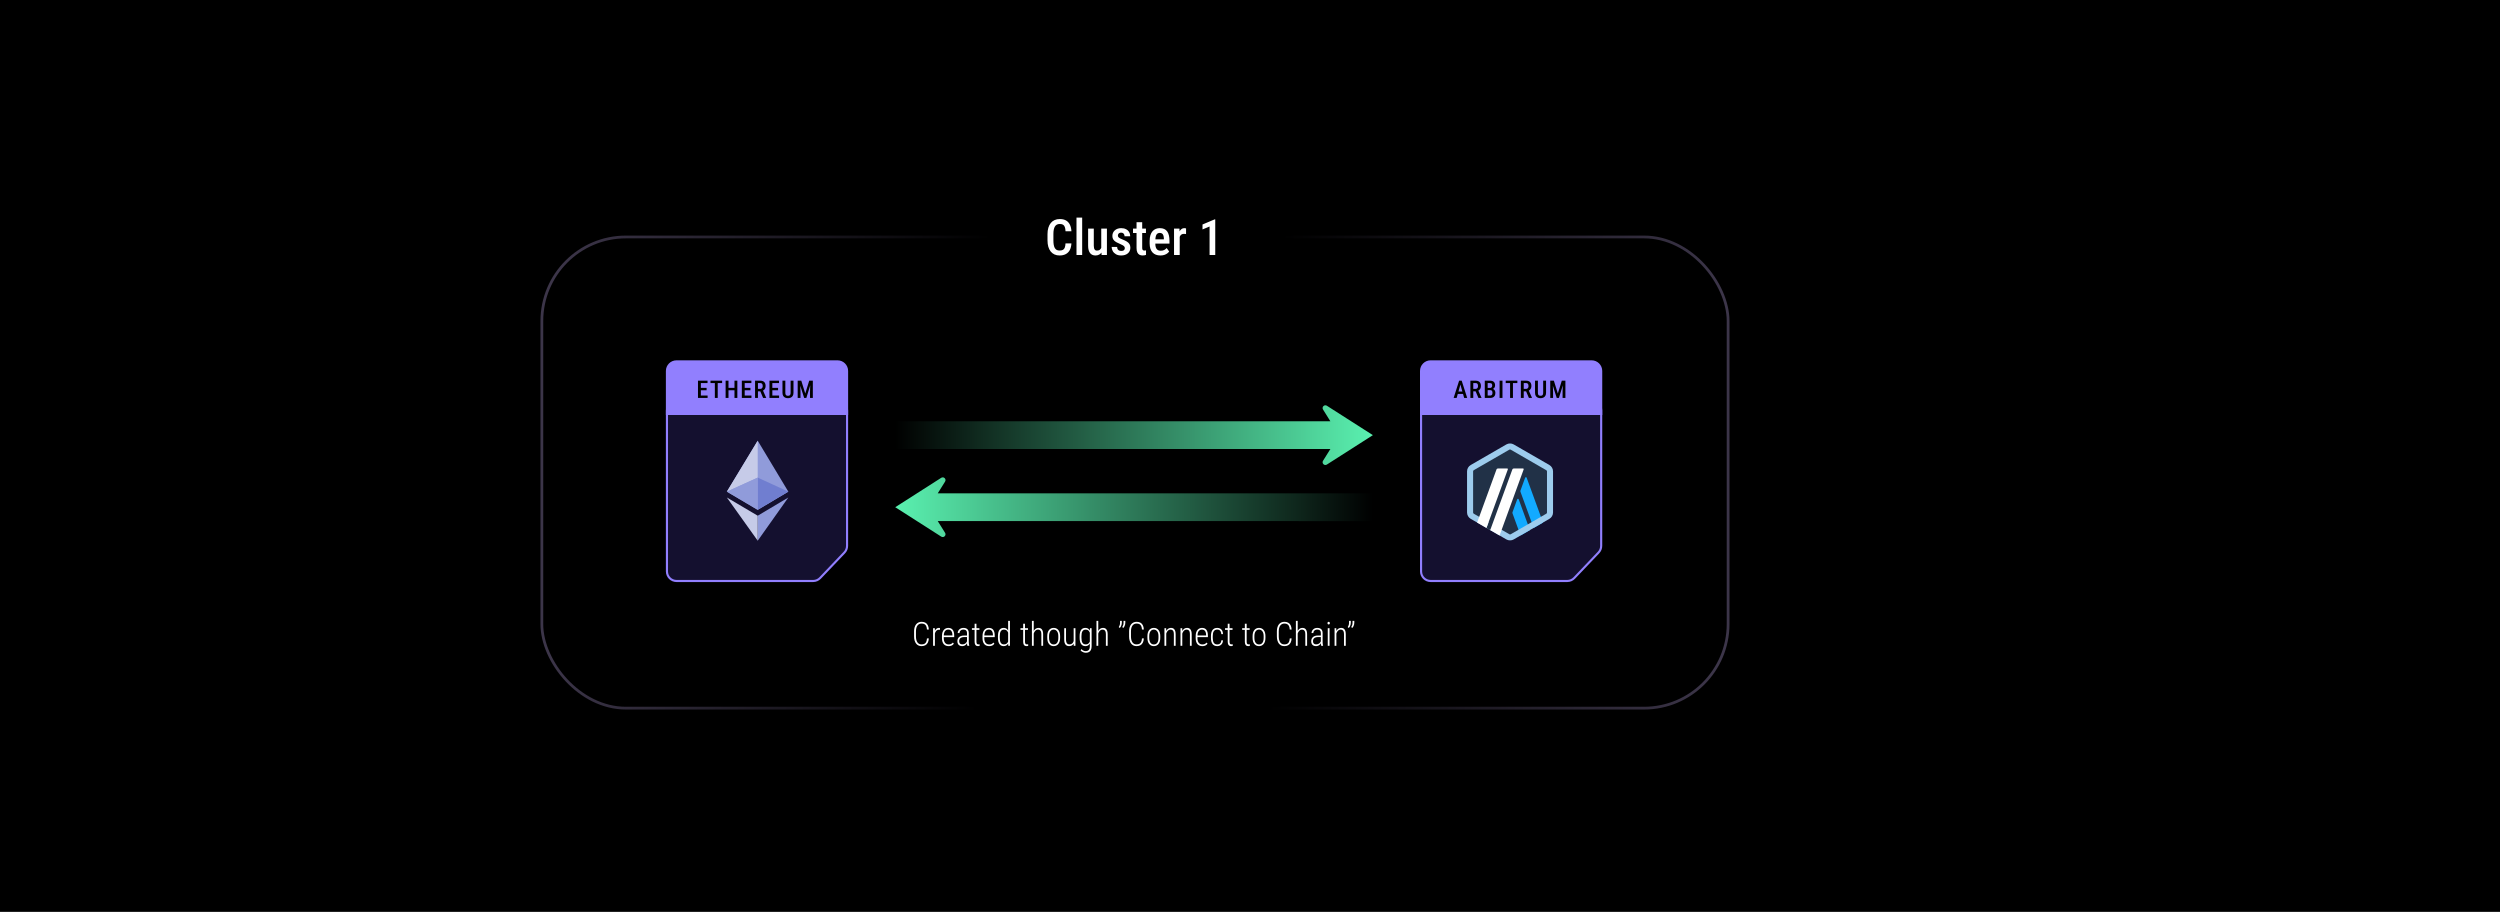 <svg width="902" height="329" viewBox="0 0 902 329" fill="none" xmlns="http://www.w3.org/2000/svg">
<rect width="902" height="329" fill="black"/>
<rect x="195.5" y="85.5" width="428" height="170" rx="30.331" stroke="url(#paint0_linear_8380_6026)"/>
<path d="M384.436 87.825H386.562C386.521 88.751 386.334 89.539 386 90.189C385.666 90.834 385.186 91.326 384.559 91.666C383.938 92.006 383.179 92.176 382.282 92.176C381.603 92.176 380.993 92.053 380.454 91.807C379.921 91.561 379.467 91.206 379.092 90.743C378.717 90.274 378.43 89.703 378.23 89.029C378.037 88.356 377.94 87.591 377.94 86.735V84.468C377.94 83.612 378.04 82.848 378.239 82.174C378.444 81.5 378.737 80.929 379.118 80.46C379.499 79.991 379.962 79.637 380.507 79.397C381.058 79.15 381.679 79.027 382.37 79.027C383.255 79.027 383.999 79.197 384.603 79.537C385.206 79.877 385.672 80.375 386 81.031C386.328 81.688 386.519 82.487 386.571 83.431H384.444C384.415 82.792 384.327 82.282 384.181 81.901C384.04 81.515 383.823 81.236 383.53 81.066C383.243 80.897 382.856 80.811 382.37 80.811C381.966 80.811 381.617 80.888 381.324 81.04C381.037 81.192 380.8 81.421 380.612 81.726C380.431 82.024 380.293 82.402 380.199 82.859C380.111 83.311 380.067 83.841 380.067 84.45V86.735C380.067 87.321 380.105 87.84 380.182 88.291C380.258 88.742 380.381 89.126 380.551 89.442C380.721 89.753 380.946 89.99 381.228 90.154C381.509 90.312 381.86 90.392 382.282 90.392C382.786 90.392 383.188 90.312 383.486 90.154C383.791 89.996 384.017 89.73 384.163 89.355C384.31 88.98 384.4 88.47 384.436 87.825ZM390.447 78.5V92H388.399V78.5H390.447ZM397.329 89.759V82.49H399.377V92H397.452L397.329 89.759ZM397.619 87.772L398.27 87.755C398.27 88.394 398.211 88.982 398.094 89.522C397.977 90.061 397.795 90.529 397.549 90.928C397.309 91.32 396.995 91.628 396.608 91.851C396.228 92.067 395.768 92.176 395.229 92.176C394.842 92.176 394.487 92.108 394.165 91.974C393.843 91.839 393.564 91.631 393.33 91.35C393.096 91.068 392.914 90.702 392.785 90.251C392.656 89.8 392.592 89.261 392.592 88.634V82.49H394.64V88.651C394.64 88.991 394.669 89.275 394.728 89.504C394.786 89.727 394.868 89.908 394.974 90.049C395.079 90.184 395.196 90.28 395.325 90.339C395.46 90.392 395.604 90.418 395.756 90.418C396.219 90.418 396.585 90.304 396.854 90.075C397.13 89.841 397.326 89.524 397.443 89.126C397.561 88.728 397.619 88.276 397.619 87.772ZM405.828 89.495C405.828 89.296 405.77 89.12 405.652 88.968C405.541 88.81 405.359 88.654 405.107 88.502C404.855 88.35 404.519 88.186 404.097 88.01C403.657 87.828 403.268 87.647 402.928 87.465C402.588 87.283 402.301 87.084 402.066 86.867C401.832 86.644 401.653 86.39 401.53 86.103C401.407 85.815 401.346 85.481 401.346 85.101C401.346 84.708 401.419 84.345 401.565 84.011C401.712 83.677 401.923 83.384 402.198 83.132C402.474 82.874 402.805 82.675 403.191 82.534C403.578 82.388 404.015 82.314 404.501 82.314C405.187 82.314 405.772 82.44 406.259 82.692C406.751 82.939 407.126 83.284 407.384 83.73C407.647 84.169 407.779 84.676 407.779 85.25H405.731C405.731 85.01 405.688 84.793 405.6 84.6C405.512 84.4 405.377 84.242 405.195 84.125C405.014 84.002 404.782 83.94 404.501 83.94C404.243 83.94 404.026 83.99 403.851 84.09C403.681 84.184 403.552 84.312 403.464 84.477C403.382 84.635 403.341 84.814 403.341 85.013C403.341 85.159 403.367 85.288 403.42 85.399C403.473 85.511 403.561 85.619 403.684 85.725C403.807 85.824 403.971 85.927 404.176 86.032C404.387 86.138 404.653 86.258 404.976 86.393C405.614 86.639 406.145 86.894 406.566 87.157C406.988 87.421 407.305 87.728 407.516 88.08C407.727 88.432 407.832 88.868 407.832 89.39C407.832 89.811 407.753 90.192 407.595 90.532C407.442 90.872 407.22 91.165 406.927 91.411C406.64 91.657 406.291 91.848 405.881 91.982C405.477 92.111 405.025 92.176 404.527 92.176C403.783 92.176 403.153 92.029 402.638 91.736C402.128 91.438 401.741 91.054 401.478 90.585C401.214 90.116 401.082 89.621 401.082 89.1H403.06C403.077 89.475 403.156 89.768 403.297 89.978C403.443 90.189 403.628 90.336 403.851 90.418C404.073 90.494 404.305 90.532 404.545 90.532C404.832 90.532 405.069 90.494 405.257 90.418C405.444 90.336 405.585 90.216 405.679 90.058C405.778 89.899 405.828 89.712 405.828 89.495ZM413.457 82.49V84.072H408.79V82.49H413.457ZM410.064 80.161H412.104V89.346C412.104 89.639 412.136 89.861 412.2 90.014C412.265 90.166 412.355 90.269 412.473 90.321C412.59 90.374 412.728 90.4 412.886 90.4C413.003 90.4 413.117 90.392 413.229 90.374C413.346 90.351 413.431 90.33 413.483 90.312V91.965C413.331 92.023 413.155 92.073 412.956 92.114C412.757 92.155 412.517 92.176 412.235 92.176C411.819 92.176 411.447 92.091 411.119 91.921C410.791 91.745 410.533 91.461 410.346 91.068C410.158 90.67 410.064 90.143 410.064 89.486V80.161ZM418.687 92.176C418.071 92.176 417.523 92.085 417.043 91.903C416.562 91.716 416.155 91.44 415.821 91.077C415.487 90.708 415.232 90.257 415.057 89.724C414.881 89.185 414.793 88.561 414.793 87.852V86.938C414.793 86.135 414.884 85.443 415.065 84.863C415.253 84.277 415.511 83.797 415.839 83.422C416.167 83.047 416.554 82.769 416.999 82.587C417.45 82.405 417.939 82.314 418.467 82.314C419.064 82.314 419.583 82.411 420.022 82.605C420.462 82.798 420.822 83.088 421.104 83.475C421.391 83.861 421.602 84.339 421.736 84.907C421.877 85.476 421.947 86.129 421.947 86.867V87.895H415.777V86.349H419.926V86.129C419.914 85.695 419.861 85.323 419.768 85.013C419.674 84.696 419.521 84.456 419.311 84.292C419.105 84.122 418.821 84.037 418.458 84.037C418.194 84.037 417.96 84.087 417.755 84.186C417.55 84.286 417.38 84.447 417.245 84.67C417.116 84.893 417.017 85.191 416.946 85.566C416.876 85.936 416.841 86.393 416.841 86.938V87.852C416.841 88.326 416.882 88.728 416.964 89.056C417.052 89.384 417.181 89.653 417.351 89.864C417.521 90.069 417.726 90.222 417.966 90.321C418.212 90.415 418.496 90.462 418.818 90.462C419.293 90.462 419.7 90.374 420.04 90.198C420.386 90.017 420.685 89.782 420.937 89.495L421.842 90.752C421.672 90.981 421.443 91.206 421.156 91.429C420.869 91.645 420.521 91.824 420.11 91.965C419.706 92.106 419.231 92.176 418.687 92.176ZM425.639 84.327V92H423.591V82.49H425.542L425.639 84.327ZM427.933 82.429L427.924 84.45C427.807 84.421 427.681 84.403 427.546 84.397C427.417 84.386 427.288 84.38 427.159 84.38C426.878 84.38 426.635 84.43 426.43 84.529C426.225 84.629 426.052 84.772 425.911 84.96C425.771 85.147 425.659 85.373 425.577 85.637C425.501 85.9 425.454 86.199 425.437 86.533L424.997 86.551C424.997 85.953 425.044 85.399 425.138 84.89C425.231 84.374 425.372 83.926 425.56 83.545C425.753 83.158 425.993 82.856 426.28 82.64C426.567 82.423 426.901 82.314 427.282 82.314C427.388 82.314 427.508 82.326 427.643 82.35C427.777 82.373 427.874 82.399 427.933 82.429ZM438.462 79.159V92H436.414V81.726L433.865 82.78V80.996L438.216 79.159H438.462Z" fill="white"/>
<path d="M334.449 230.34H335.123C335.084 230.977 334.955 231.5 334.736 231.91C334.518 232.32 334.217 232.625 333.834 232.824C333.455 233.023 333 233.123 332.469 233.123C332.059 233.123 331.689 233.043 331.361 232.883C331.033 232.723 330.752 232.492 330.518 232.191C330.287 231.887 330.109 231.518 329.984 231.084C329.863 230.65 329.803 230.162 329.803 229.619V227.791C329.803 227.256 329.863 226.777 329.984 226.355C330.109 225.93 330.289 225.568 330.523 225.271C330.762 224.971 331.049 224.742 331.385 224.586C331.721 224.43 332.098 224.352 332.516 224.352C333.031 224.352 333.477 224.449 333.852 224.645C334.23 224.84 334.527 225.143 334.742 225.553C334.957 225.963 335.084 226.492 335.123 227.141H334.449C334.414 226.617 334.32 226.197 334.168 225.881C334.02 225.564 333.809 225.336 333.535 225.195C333.262 225.051 332.922 224.979 332.516 224.979C332.188 224.979 331.896 225.043 331.643 225.172C331.393 225.297 331.18 225.48 331.004 225.723C330.832 225.961 330.701 226.254 330.611 226.602C330.521 226.945 330.477 227.338 330.477 227.779V229.619C330.477 230.053 330.518 230.447 330.6 230.803C330.686 231.154 330.811 231.457 330.975 231.711C331.143 231.965 331.35 232.16 331.596 232.297C331.846 232.43 332.137 232.496 332.469 232.496C332.891 232.496 333.238 232.43 333.512 232.297C333.789 232.164 334.004 231.941 334.156 231.629C334.312 231.312 334.41 230.883 334.449 230.34ZM337.309 227.709V233H336.658V226.66H337.291L337.309 227.709ZM339.154 226.613L339.131 227.27C339.068 227.254 339.006 227.244 338.943 227.24C338.881 227.232 338.811 227.229 338.732 227.229C338.486 227.229 338.27 227.283 338.082 227.393C337.898 227.502 337.742 227.656 337.613 227.855C337.488 228.051 337.391 228.279 337.32 228.541C337.254 228.799 337.215 229.078 337.203 229.379L336.98 229.479C336.98 229.068 337.016 228.686 337.086 228.33C337.156 227.975 337.264 227.664 337.408 227.398C337.557 227.129 337.742 226.92 337.965 226.771C338.188 226.619 338.453 226.543 338.762 226.543C338.832 226.543 338.904 226.551 338.979 226.566C339.057 226.578 339.115 226.594 339.154 226.613ZM342.26 233.123C341.908 233.123 341.586 233.066 341.293 232.953C341 232.836 340.746 232.66 340.531 232.426C340.32 232.188 340.156 231.889 340.039 231.529C339.922 231.166 339.863 230.738 339.863 230.246V229.52C339.863 228.992 339.924 228.541 340.045 228.166C340.17 227.787 340.34 227.479 340.555 227.24C340.77 227.002 341.014 226.826 341.287 226.713C341.561 226.6 341.848 226.543 342.148 226.543C342.496 226.543 342.801 226.6 343.062 226.713C343.328 226.826 343.551 226.998 343.73 227.229C343.91 227.459 344.045 227.75 344.135 228.102C344.229 228.449 344.275 228.861 344.275 229.338V229.883H340.256V229.273H343.625V229.109C343.617 228.695 343.559 228.344 343.449 228.055C343.344 227.762 343.182 227.539 342.963 227.387C342.748 227.23 342.477 227.152 342.148 227.152C341.91 227.152 341.689 227.197 341.486 227.287C341.287 227.373 341.113 227.51 340.965 227.697C340.82 227.885 340.709 228.129 340.631 228.43C340.553 228.73 340.514 229.094 340.514 229.52V230.246C340.514 230.637 340.555 230.973 340.637 231.254C340.723 231.535 340.844 231.77 341 231.957C341.16 232.145 341.35 232.285 341.568 232.379C341.787 232.469 342.029 232.514 342.295 232.514C342.615 232.514 342.898 232.457 343.145 232.344C343.395 232.23 343.615 232.061 343.807 231.834L344.146 232.268C344.037 232.424 343.896 232.566 343.725 232.695C343.553 232.824 343.348 232.928 343.109 233.006C342.871 233.084 342.588 233.123 342.26 233.123ZM348.893 231.863V228.412C348.893 228.115 348.842 227.875 348.74 227.691C348.639 227.504 348.49 227.367 348.295 227.281C348.1 227.195 347.855 227.152 347.562 227.152C347.297 227.152 347.061 227.207 346.854 227.316C346.646 227.422 346.484 227.57 346.367 227.762C346.25 227.949 346.191 228.166 346.191 228.412L345.541 228.406C345.541 228.16 345.59 227.926 345.688 227.703C345.785 227.48 345.924 227.283 346.104 227.111C346.283 226.936 346.498 226.797 346.748 226.695C347.002 226.594 347.285 226.543 347.598 226.543C347.973 226.543 348.307 226.604 348.6 226.725C348.893 226.846 349.121 227.045 349.285 227.322C349.453 227.6 349.537 227.967 349.537 228.424V231.67C349.537 231.889 349.551 232.115 349.578 232.35C349.609 232.584 349.652 232.775 349.707 232.924V233H349.021C348.979 232.863 348.945 232.688 348.922 232.473C348.902 232.258 348.893 232.055 348.893 231.863ZM349.033 229.303L349.045 229.854H347.914C347.609 229.854 347.342 229.887 347.111 229.953C346.881 230.02 346.688 230.115 346.531 230.24C346.379 230.365 346.264 230.516 346.186 230.691C346.107 230.863 346.068 231.059 346.068 231.277C346.068 231.559 346.113 231.789 346.203 231.969C346.297 232.145 346.43 232.275 346.602 232.361C346.777 232.443 346.986 232.484 347.229 232.484C347.545 232.484 347.826 232.42 348.072 232.291C348.318 232.162 348.52 231.992 348.676 231.781C348.832 231.57 348.934 231.346 348.98 231.107L349.156 231.5C349.117 231.676 349.045 231.859 348.939 232.051C348.834 232.238 348.697 232.414 348.529 232.578C348.361 232.738 348.162 232.869 347.932 232.971C347.701 233.072 347.441 233.123 347.152 233.123C346.805 233.123 346.5 233.057 346.238 232.924C345.977 232.791 345.773 232.592 345.629 232.326C345.488 232.057 345.418 231.725 345.418 231.33C345.418 231.037 345.469 230.768 345.57 230.521C345.672 230.275 345.822 230.061 346.021 229.877C346.221 229.693 346.471 229.553 346.771 229.455C347.072 229.354 347.422 229.303 347.82 229.303H349.033ZM353.375 226.66V227.246H350.668V226.66H353.375ZM351.641 225.037H352.297V231.453C352.297 231.746 352.328 231.967 352.391 232.115C352.453 232.264 352.535 232.363 352.637 232.414C352.738 232.461 352.848 232.484 352.965 232.484C353.051 232.484 353.133 232.479 353.211 232.467C353.293 232.455 353.367 232.441 353.434 232.426L353.451 233.023C353.381 233.051 353.287 233.072 353.17 233.088C353.053 233.107 352.934 233.117 352.812 233.117C352.59 233.117 352.391 233.066 352.215 232.965C352.039 232.863 351.898 232.691 351.793 232.449C351.691 232.207 351.641 231.875 351.641 231.453V225.037ZM356.885 233.123C356.533 233.123 356.211 233.066 355.918 232.953C355.625 232.836 355.371 232.66 355.156 232.426C354.945 232.188 354.781 231.889 354.664 231.529C354.547 231.166 354.488 230.738 354.488 230.246V229.52C354.488 228.992 354.549 228.541 354.67 228.166C354.795 227.787 354.965 227.479 355.18 227.24C355.395 227.002 355.639 226.826 355.912 226.713C356.186 226.6 356.473 226.543 356.773 226.543C357.121 226.543 357.426 226.6 357.688 226.713C357.953 226.826 358.176 226.998 358.355 227.229C358.535 227.459 358.67 227.75 358.76 228.102C358.854 228.449 358.9 228.861 358.9 229.338V229.883H354.881V229.273H358.25V229.109C358.242 228.695 358.184 228.344 358.074 228.055C357.969 227.762 357.807 227.539 357.588 227.387C357.373 227.23 357.102 227.152 356.773 227.152C356.535 227.152 356.314 227.197 356.111 227.287C355.912 227.373 355.738 227.51 355.59 227.697C355.445 227.885 355.334 228.129 355.256 228.43C355.178 228.73 355.139 229.094 355.139 229.52V230.246C355.139 230.637 355.18 230.973 355.262 231.254C355.348 231.535 355.469 231.77 355.625 231.957C355.785 232.145 355.975 232.285 356.193 232.379C356.412 232.469 356.654 232.514 356.92 232.514C357.24 232.514 357.523 232.457 357.77 232.344C358.02 232.23 358.24 232.061 358.432 231.834L358.771 232.268C358.662 232.424 358.521 232.566 358.35 232.695C358.178 232.824 357.973 232.928 357.734 233.006C357.496 233.084 357.213 233.123 356.885 233.123ZM363.74 231.77V224H364.385V233H363.781L363.74 231.77ZM360.061 230.129V229.537C360.061 229.006 360.107 228.551 360.201 228.172C360.299 227.789 360.438 227.479 360.617 227.24C360.797 227.002 361.014 226.826 361.268 226.713C361.525 226.6 361.812 226.543 362.129 226.543C362.438 226.543 362.707 226.6 362.938 226.713C363.172 226.826 363.371 226.988 363.535 227.199C363.699 227.41 363.832 227.662 363.934 227.955C364.035 228.248 364.109 228.574 364.156 228.934V230.832C364.117 231.164 364.047 231.471 363.945 231.752C363.848 232.033 363.715 232.275 363.547 232.479C363.383 232.682 363.182 232.84 362.943 232.953C362.705 233.066 362.43 233.123 362.117 233.123C361.805 233.123 361.521 233.062 361.268 232.941C361.014 232.82 360.797 232.637 360.617 232.391C360.438 232.145 360.299 231.834 360.201 231.459C360.107 231.084 360.061 230.641 360.061 230.129ZM360.717 229.537V230.129C360.717 230.539 360.746 230.893 360.805 231.189C360.867 231.482 360.961 231.727 361.086 231.922C361.211 232.117 361.369 232.262 361.561 232.355C361.756 232.449 361.984 232.496 362.246 232.496C362.578 232.496 362.855 232.428 363.078 232.291C363.301 232.15 363.479 231.967 363.611 231.74C363.748 231.51 363.848 231.258 363.91 230.984V228.816C363.875 228.629 363.818 228.439 363.74 228.248C363.666 228.053 363.564 227.873 363.436 227.709C363.311 227.545 363.15 227.414 362.955 227.316C362.764 227.215 362.531 227.164 362.258 227.164C361.992 227.164 361.762 227.213 361.566 227.311C361.371 227.404 361.211 227.549 361.086 227.744C360.961 227.939 360.867 228.186 360.805 228.482C360.746 228.775 360.717 229.127 360.717 229.537ZM370.895 226.66V227.246H368.188V226.66H370.895ZM369.16 225.037H369.816V231.453C369.816 231.746 369.848 231.967 369.91 232.115C369.973 232.264 370.055 232.363 370.156 232.414C370.258 232.461 370.367 232.484 370.484 232.484C370.57 232.484 370.652 232.479 370.73 232.467C370.812 232.455 370.887 232.441 370.953 232.426L370.971 233.023C370.9 233.051 370.807 233.072 370.689 233.088C370.572 233.107 370.453 233.117 370.332 233.117C370.109 233.117 369.91 233.066 369.734 232.965C369.559 232.863 369.418 232.691 369.312 232.449C369.211 232.207 369.16 231.875 369.16 231.453V225.037ZM372.969 224V233H372.318V224H372.969ZM372.822 229.438L372.535 229.268C372.547 228.893 372.607 228.541 372.717 228.213C372.826 227.885 372.973 227.596 373.156 227.346C373.344 227.092 373.564 226.895 373.818 226.754C374.072 226.613 374.355 226.543 374.668 226.543C374.934 226.543 375.17 226.586 375.377 226.672C375.584 226.758 375.76 226.895 375.904 227.082C376.053 227.266 376.166 227.506 376.244 227.803C376.322 228.096 376.361 228.451 376.361 228.869V233H375.717V228.863C375.717 228.43 375.668 228.09 375.57 227.844C375.473 227.598 375.332 227.424 375.148 227.322C374.969 227.217 374.752 227.164 374.498 227.164C374.229 227.164 373.99 227.236 373.783 227.381C373.576 227.525 373.402 227.713 373.262 227.943C373.121 228.174 373.014 228.422 372.939 228.688C372.865 228.949 372.826 229.199 372.822 229.438ZM377.85 230.164V229.502C377.85 229.021 377.904 228.598 378.014 228.23C378.127 227.863 378.285 227.555 378.488 227.305C378.695 227.055 378.939 226.865 379.221 226.736C379.506 226.607 379.818 226.543 380.158 226.543C380.51 226.543 380.826 226.607 381.107 226.736C381.393 226.865 381.637 227.055 381.84 227.305C382.047 227.555 382.205 227.863 382.314 228.23C382.428 228.598 382.484 229.021 382.484 229.502V230.164C382.484 230.641 382.428 231.062 382.314 231.43C382.205 231.797 382.047 232.107 381.84 232.361C381.633 232.611 381.387 232.801 381.102 232.93C380.82 233.059 380.51 233.123 380.17 233.123C379.826 233.123 379.512 233.059 379.227 232.93C378.945 232.801 378.701 232.611 378.494 232.361C378.287 232.107 378.127 231.797 378.014 231.43C377.904 231.062 377.85 230.641 377.85 230.164ZM378.5 229.502V230.164C378.5 230.523 378.537 230.848 378.611 231.137C378.686 231.426 378.793 231.674 378.934 231.881C379.078 232.084 379.254 232.24 379.461 232.35C379.668 232.459 379.904 232.514 380.17 232.514C380.451 232.514 380.695 232.459 380.902 232.35C381.113 232.24 381.287 232.084 381.424 231.881C381.564 231.674 381.668 231.426 381.734 231.137C381.805 230.848 381.84 230.523 381.84 230.164V229.502C381.84 229.143 381.803 228.82 381.729 228.535C381.654 228.246 381.543 228 381.395 227.797C381.25 227.59 381.074 227.432 380.867 227.322C380.664 227.209 380.428 227.152 380.158 227.152C379.9 227.152 379.668 227.209 379.461 227.322C379.254 227.432 379.078 227.59 378.934 227.797C378.793 228 378.686 228.246 378.611 228.535C378.537 228.82 378.5 229.143 378.5 229.502ZM387.377 231.535V226.66H388.021V233H387.4L387.377 231.535ZM387.494 230.357L387.811 230.346C387.811 230.744 387.771 231.113 387.693 231.453C387.615 231.789 387.492 232.082 387.324 232.332C387.16 232.578 386.945 232.771 386.68 232.912C386.414 233.049 386.094 233.117 385.719 233.117C385.457 233.117 385.219 233.074 385.004 232.988C384.789 232.898 384.604 232.758 384.447 232.566C384.295 232.375 384.176 232.129 384.09 231.828C384.008 231.523 383.967 231.154 383.967 230.721V226.66H384.617V230.732C384.617 231.068 384.648 231.35 384.711 231.576C384.773 231.803 384.859 231.982 384.969 232.115C385.078 232.248 385.203 232.344 385.344 232.402C385.488 232.461 385.641 232.49 385.801 232.49C386.227 232.49 386.562 232.393 386.809 232.197C387.055 231.998 387.23 231.736 387.336 231.412C387.441 231.088 387.494 230.736 387.494 230.357ZM393.26 226.66H393.857V233.158C393.857 233.709 393.771 234.158 393.6 234.506C393.428 234.854 393.184 235.109 392.867 235.273C392.551 235.441 392.176 235.525 391.742 235.525C391.531 235.525 391.309 235.49 391.074 235.42C390.84 235.354 390.617 235.254 390.406 235.121C390.199 234.992 390.023 234.836 389.879 234.652L390.184 234.184C390.402 234.43 390.639 234.613 390.893 234.734C391.146 234.859 391.414 234.922 391.695 234.922C392.023 234.922 392.299 234.863 392.521 234.746C392.748 234.633 392.92 234.449 393.037 234.195C393.154 233.941 393.213 233.604 393.213 233.182V228.055L393.26 226.66ZM389.533 230.129V229.537C389.533 229.006 389.58 228.551 389.674 228.172C389.768 227.789 389.904 227.479 390.084 227.24C390.264 227.002 390.48 226.826 390.734 226.713C390.992 226.6 391.281 226.543 391.602 226.543C391.91 226.543 392.18 226.6 392.41 226.713C392.645 226.826 392.844 226.988 393.008 227.199C393.172 227.41 393.305 227.662 393.406 227.955C393.508 228.248 393.582 228.574 393.629 228.934V230.832C393.59 231.164 393.52 231.471 393.418 231.752C393.32 232.033 393.188 232.275 393.02 232.479C392.855 232.682 392.654 232.84 392.416 232.953C392.178 233.066 391.902 233.123 391.59 233.123C391.273 233.123 390.988 233.062 390.734 232.941C390.48 232.82 390.264 232.637 390.084 232.391C389.904 232.145 389.768 231.834 389.674 231.459C389.58 231.084 389.533 230.641 389.533 230.129ZM390.189 229.537V230.129C390.189 230.539 390.219 230.893 390.277 231.189C390.34 231.482 390.434 231.727 390.559 231.922C390.684 232.117 390.842 232.262 391.033 232.355C391.229 232.449 391.459 232.496 391.725 232.496C392.053 232.496 392.328 232.428 392.551 232.291C392.773 232.15 392.951 231.967 393.084 231.74C393.217 231.51 393.314 231.258 393.377 230.984V228.816C393.338 228.629 393.281 228.439 393.207 228.248C393.133 228.053 393.031 227.873 392.902 227.709C392.777 227.545 392.619 227.414 392.428 227.316C392.236 227.215 392.004 227.164 391.73 227.164C391.465 227.164 391.234 227.213 391.039 227.311C390.844 227.404 390.684 227.549 390.559 227.744C390.434 227.939 390.34 228.186 390.277 228.482C390.219 228.775 390.189 229.127 390.189 229.537ZM396.254 224V233H395.604V224H396.254ZM396.107 229.438L395.82 229.268C395.832 228.893 395.893 228.541 396.002 228.213C396.111 227.885 396.258 227.596 396.441 227.346C396.629 227.092 396.85 226.895 397.104 226.754C397.357 226.613 397.641 226.543 397.953 226.543C398.219 226.543 398.455 226.586 398.662 226.672C398.869 226.758 399.045 226.895 399.189 227.082C399.338 227.266 399.451 227.506 399.529 227.803C399.607 228.096 399.646 228.451 399.646 228.869V233H399.002V228.863C399.002 228.43 398.953 228.09 398.855 227.844C398.758 227.598 398.617 227.424 398.434 227.322C398.254 227.217 398.037 227.164 397.783 227.164C397.514 227.164 397.275 227.236 397.068 227.381C396.861 227.525 396.688 227.713 396.547 227.943C396.406 228.174 396.299 228.422 396.225 228.688C396.15 228.949 396.111 229.199 396.107 229.438ZM404.756 224V224.68C404.756 224.918 404.727 225.152 404.668 225.383C404.609 225.613 404.525 225.83 404.416 226.033C404.311 226.236 404.184 226.416 404.035 226.572L403.648 226.262C403.801 226.02 403.916 225.775 403.994 225.529C404.072 225.279 404.111 225 404.111 224.691V224H404.756ZM406.016 224V224.68C406.016 224.918 405.986 225.152 405.928 225.383C405.869 225.613 405.785 225.83 405.676 226.033C405.57 226.236 405.443 226.416 405.295 226.572L404.908 226.262C405.061 226.02 405.176 225.775 405.254 225.529C405.332 225.279 405.371 225 405.371 224.691V224H406.016ZM412.027 230.34H412.701C412.662 230.977 412.533 231.5 412.314 231.91C412.096 232.32 411.795 232.625 411.412 232.824C411.033 233.023 410.578 233.123 410.047 233.123C409.637 233.123 409.268 233.043 408.939 232.883C408.611 232.723 408.33 232.492 408.096 232.191C407.865 231.887 407.688 231.518 407.562 231.084C407.441 230.65 407.381 230.162 407.381 229.619V227.791C407.381 227.256 407.441 226.777 407.562 226.355C407.688 225.93 407.867 225.568 408.102 225.271C408.34 224.971 408.627 224.742 408.963 224.586C409.299 224.43 409.676 224.352 410.094 224.352C410.609 224.352 411.055 224.449 411.43 224.645C411.809 224.84 412.105 225.143 412.32 225.553C412.535 225.963 412.662 226.492 412.701 227.141H412.027C411.992 226.617 411.898 226.197 411.746 225.881C411.598 225.564 411.387 225.336 411.113 225.195C410.84 225.051 410.5 224.979 410.094 224.979C409.766 224.979 409.475 225.043 409.221 225.172C408.971 225.297 408.758 225.48 408.582 225.723C408.41 225.961 408.279 226.254 408.189 226.602C408.1 226.945 408.055 227.338 408.055 227.779V229.619C408.055 230.053 408.096 230.447 408.178 230.803C408.264 231.154 408.389 231.457 408.553 231.711C408.721 231.965 408.928 232.16 409.174 232.297C409.424 232.43 409.715 232.496 410.047 232.496C410.469 232.496 410.816 232.43 411.09 232.297C411.367 232.164 411.582 231.941 411.734 231.629C411.891 231.312 411.988 230.883 412.027 230.34ZM413.99 230.164V229.502C413.99 229.021 414.045 228.598 414.154 228.23C414.268 227.863 414.426 227.555 414.629 227.305C414.836 227.055 415.08 226.865 415.361 226.736C415.646 226.607 415.959 226.543 416.299 226.543C416.65 226.543 416.967 226.607 417.248 226.736C417.533 226.865 417.777 227.055 417.98 227.305C418.188 227.555 418.346 227.863 418.455 228.23C418.568 228.598 418.625 229.021 418.625 229.502V230.164C418.625 230.641 418.568 231.062 418.455 231.43C418.346 231.797 418.188 232.107 417.98 232.361C417.773 232.611 417.527 232.801 417.242 232.93C416.961 233.059 416.65 233.123 416.311 233.123C415.967 233.123 415.652 233.059 415.367 232.93C415.086 232.801 414.842 232.611 414.635 232.361C414.428 232.107 414.268 231.797 414.154 231.43C414.045 231.062 413.99 230.641 413.99 230.164ZM414.641 229.502V230.164C414.641 230.523 414.678 230.848 414.752 231.137C414.826 231.426 414.934 231.674 415.074 231.881C415.219 232.084 415.395 232.24 415.602 232.35C415.809 232.459 416.045 232.514 416.311 232.514C416.592 232.514 416.836 232.459 417.043 232.35C417.254 232.24 417.428 232.084 417.564 231.881C417.705 231.674 417.809 231.426 417.875 231.137C417.945 230.848 417.98 230.523 417.98 230.164V229.502C417.98 229.143 417.943 228.82 417.869 228.535C417.795 228.246 417.684 228 417.535 227.797C417.391 227.59 417.215 227.432 417.008 227.322C416.805 227.209 416.568 227.152 416.299 227.152C416.041 227.152 415.809 227.209 415.602 227.322C415.395 227.432 415.219 227.59 415.074 227.797C414.934 228 414.826 228.246 414.752 228.535C414.678 228.82 414.641 229.143 414.641 229.502ZM420.781 228.014V233H420.131V226.66H420.752L420.781 228.014ZM420.635 229.438L420.348 229.268C420.359 228.893 420.42 228.541 420.529 228.213C420.639 227.885 420.785 227.596 420.969 227.346C421.156 227.092 421.377 226.895 421.631 226.754C421.885 226.613 422.168 226.543 422.48 226.543C422.746 226.543 422.982 226.586 423.189 226.672C423.396 226.758 423.572 226.895 423.717 227.082C423.865 227.266 423.979 227.506 424.057 227.803C424.135 228.096 424.174 228.451 424.174 228.869V233H423.529V228.863C423.529 228.43 423.48 228.09 423.383 227.844C423.285 227.598 423.145 227.424 422.961 227.322C422.781 227.217 422.564 227.164 422.311 227.164C422.041 227.164 421.803 227.236 421.596 227.381C421.389 227.525 421.215 227.713 421.074 227.943C420.934 228.174 420.826 228.422 420.752 228.688C420.678 228.949 420.639 229.199 420.635 229.438ZM426.57 228.014V233H425.92V226.66H426.541L426.57 228.014ZM426.424 229.438L426.137 229.268C426.148 228.893 426.209 228.541 426.318 228.213C426.428 227.885 426.574 227.596 426.758 227.346C426.945 227.092 427.166 226.895 427.42 226.754C427.674 226.613 427.957 226.543 428.27 226.543C428.535 226.543 428.771 226.586 428.979 226.672C429.186 226.758 429.361 226.895 429.506 227.082C429.654 227.266 429.768 227.506 429.846 227.803C429.924 228.096 429.963 228.451 429.963 228.869V233H429.318V228.863C429.318 228.43 429.27 228.09 429.172 227.844C429.074 227.598 428.934 227.424 428.75 227.322C428.57 227.217 428.354 227.164 428.1 227.164C427.83 227.164 427.592 227.236 427.385 227.381C427.178 227.525 427.004 227.713 426.863 227.943C426.723 228.174 426.615 228.422 426.541 228.688C426.467 228.949 426.428 229.199 426.424 229.438ZM433.795 233.123C433.443 233.123 433.121 233.066 432.828 232.953C432.535 232.836 432.281 232.66 432.066 232.426C431.855 232.188 431.691 231.889 431.574 231.529C431.457 231.166 431.398 230.738 431.398 230.246V229.52C431.398 228.992 431.459 228.541 431.58 228.166C431.705 227.787 431.875 227.479 432.09 227.24C432.305 227.002 432.549 226.826 432.822 226.713C433.096 226.6 433.383 226.543 433.684 226.543C434.031 226.543 434.336 226.6 434.598 226.713C434.863 226.826 435.086 226.998 435.266 227.229C435.445 227.459 435.58 227.75 435.67 228.102C435.764 228.449 435.811 228.861 435.811 229.338V229.883H431.791V229.273H435.16V229.109C435.152 228.695 435.094 228.344 434.984 228.055C434.879 227.762 434.717 227.539 434.498 227.387C434.283 227.23 434.012 227.152 433.684 227.152C433.445 227.152 433.225 227.197 433.021 227.287C432.822 227.373 432.648 227.51 432.5 227.697C432.355 227.885 432.244 228.129 432.166 228.43C432.088 228.73 432.049 229.094 432.049 229.52V230.246C432.049 230.637 432.09 230.973 432.172 231.254C432.258 231.535 432.379 231.77 432.535 231.957C432.695 232.145 432.885 232.285 433.104 232.379C433.322 232.469 433.564 232.514 433.83 232.514C434.15 232.514 434.434 232.457 434.68 232.344C434.93 232.23 435.15 232.061 435.342 231.834L435.682 232.268C435.572 232.424 435.432 232.566 435.26 232.695C435.088 232.824 434.883 232.928 434.645 233.006C434.406 233.084 434.123 233.123 433.795 233.123ZM439.203 232.514C439.445 232.514 439.672 232.469 439.883 232.379C440.098 232.289 440.273 232.137 440.41 231.922C440.547 231.707 440.625 231.412 440.645 231.037H441.266C441.246 231.49 441.141 231.873 440.949 232.186C440.758 232.494 440.51 232.729 440.205 232.889C439.904 233.045 439.57 233.123 439.203 233.123C438.82 233.123 438.486 233.061 438.201 232.936C437.92 232.811 437.684 232.625 437.492 232.379C437.301 232.129 437.156 231.822 437.059 231.459C436.961 231.096 436.912 230.672 436.912 230.188V229.473C436.912 228.988 436.961 228.564 437.059 228.201C437.156 227.838 437.301 227.533 437.492 227.287C437.684 227.041 437.92 226.855 438.201 226.73C438.486 226.605 438.82 226.543 439.203 226.543C439.586 226.543 439.93 226.625 440.234 226.789C440.543 226.949 440.787 227.195 440.967 227.527C441.15 227.859 441.25 228.283 441.266 228.799H440.645C440.629 228.404 440.555 228.086 440.422 227.844C440.293 227.602 440.123 227.426 439.912 227.316C439.701 227.207 439.465 227.152 439.203 227.152C438.902 227.152 438.646 227.205 438.436 227.311C438.229 227.412 438.061 227.562 437.932 227.762C437.803 227.957 437.709 228.199 437.65 228.488C437.592 228.773 437.562 229.102 437.562 229.473V230.188C437.562 230.559 437.592 230.889 437.65 231.178C437.709 231.467 437.803 231.711 437.932 231.91C438.061 232.109 438.229 232.26 438.436 232.361C438.646 232.463 438.902 232.514 439.203 232.514ZM444.699 226.66V227.246H441.992V226.66H444.699ZM442.965 225.037H443.621V231.453C443.621 231.746 443.652 231.967 443.715 232.115C443.777 232.264 443.859 232.363 443.961 232.414C444.062 232.461 444.172 232.484 444.289 232.484C444.375 232.484 444.457 232.479 444.535 232.467C444.617 232.455 444.691 232.441 444.758 232.426L444.775 233.023C444.705 233.051 444.611 233.072 444.494 233.088C444.377 233.107 444.258 233.117 444.137 233.117C443.914 233.117 443.715 233.066 443.539 232.965C443.363 232.863 443.223 232.691 443.117 232.449C443.016 232.207 442.965 231.875 442.965 231.453V225.037ZM450.875 226.66V227.246H448.168V226.66H450.875ZM449.141 225.037H449.797V231.453C449.797 231.746 449.828 231.967 449.891 232.115C449.953 232.264 450.035 232.363 450.137 232.414C450.238 232.461 450.348 232.484 450.465 232.484C450.551 232.484 450.633 232.479 450.711 232.467C450.793 232.455 450.867 232.441 450.934 232.426L450.951 233.023C450.881 233.051 450.787 233.072 450.67 233.088C450.553 233.107 450.434 233.117 450.312 233.117C450.09 233.117 449.891 233.066 449.715 232.965C449.539 232.863 449.398 232.691 449.293 232.449C449.191 232.207 449.141 231.875 449.141 231.453V225.037ZM451.936 230.164V229.502C451.936 229.021 451.99 228.598 452.1 228.23C452.213 227.863 452.371 227.555 452.574 227.305C452.781 227.055 453.025 226.865 453.307 226.736C453.592 226.607 453.904 226.543 454.244 226.543C454.596 226.543 454.912 226.607 455.193 226.736C455.479 226.865 455.723 227.055 455.926 227.305C456.133 227.555 456.291 227.863 456.4 228.23C456.514 228.598 456.57 229.021 456.57 229.502V230.164C456.57 230.641 456.514 231.062 456.4 231.43C456.291 231.797 456.133 232.107 455.926 232.361C455.719 232.611 455.473 232.801 455.188 232.93C454.906 233.059 454.596 233.123 454.256 233.123C453.912 233.123 453.598 233.059 453.312 232.93C453.031 232.801 452.787 232.611 452.58 232.361C452.373 232.107 452.213 231.797 452.1 231.43C451.99 231.062 451.936 230.641 451.936 230.164ZM452.586 229.502V230.164C452.586 230.523 452.623 230.848 452.697 231.137C452.771 231.426 452.879 231.674 453.02 231.881C453.164 232.084 453.34 232.24 453.547 232.35C453.754 232.459 453.99 232.514 454.256 232.514C454.537 232.514 454.781 232.459 454.988 232.35C455.199 232.24 455.373 232.084 455.51 231.881C455.65 231.674 455.754 231.426 455.82 231.137C455.891 230.848 455.926 230.523 455.926 230.164V229.502C455.926 229.143 455.889 228.82 455.814 228.535C455.74 228.246 455.629 228 455.48 227.797C455.336 227.59 455.16 227.432 454.953 227.322C454.75 227.209 454.514 227.152 454.244 227.152C453.986 227.152 453.754 227.209 453.547 227.322C453.34 227.432 453.164 227.59 453.02 227.797C452.879 228 452.771 228.246 452.697 228.535C452.623 228.82 452.586 229.143 452.586 229.502ZM465.348 230.34H466.021C465.982 230.977 465.854 231.5 465.635 231.91C465.416 232.32 465.115 232.625 464.732 232.824C464.354 233.023 463.898 233.123 463.367 233.123C462.957 233.123 462.588 233.043 462.26 232.883C461.932 232.723 461.65 232.492 461.416 232.191C461.186 231.887 461.008 231.518 460.883 231.084C460.762 230.65 460.701 230.162 460.701 229.619V227.791C460.701 227.256 460.762 226.777 460.883 226.355C461.008 225.93 461.188 225.568 461.422 225.271C461.66 224.971 461.947 224.742 462.283 224.586C462.619 224.43 462.996 224.352 463.414 224.352C463.93 224.352 464.375 224.449 464.75 224.645C465.129 224.84 465.426 225.143 465.641 225.553C465.855 225.963 465.982 226.492 466.021 227.141H465.348C465.312 226.617 465.219 226.197 465.066 225.881C464.918 225.564 464.707 225.336 464.434 225.195C464.16 225.051 463.82 224.979 463.414 224.979C463.086 224.979 462.795 225.043 462.541 225.172C462.291 225.297 462.078 225.48 461.902 225.723C461.73 225.961 461.6 226.254 461.51 226.602C461.42 226.945 461.375 227.338 461.375 227.779V229.619C461.375 230.053 461.416 230.447 461.498 230.803C461.584 231.154 461.709 231.457 461.873 231.711C462.041 231.965 462.248 232.16 462.494 232.297C462.744 232.43 463.035 232.496 463.367 232.496C463.789 232.496 464.137 232.43 464.41 232.297C464.688 232.164 464.902 231.941 465.055 231.629C465.211 231.312 465.309 230.883 465.348 230.34ZM468.207 224V233H467.557V224H468.207ZM468.061 229.438L467.773 229.268C467.785 228.893 467.846 228.541 467.955 228.213C468.064 227.885 468.211 227.596 468.395 227.346C468.582 227.092 468.803 226.895 469.057 226.754C469.311 226.613 469.594 226.543 469.906 226.543C470.172 226.543 470.408 226.586 470.615 226.672C470.822 226.758 470.998 226.895 471.143 227.082C471.291 227.266 471.404 227.506 471.482 227.803C471.561 228.096 471.6 228.451 471.6 228.869V233H470.955V228.863C470.955 228.43 470.906 228.09 470.809 227.844C470.711 227.598 470.57 227.424 470.387 227.322C470.207 227.217 469.99 227.164 469.736 227.164C469.467 227.164 469.229 227.236 469.021 227.381C468.814 227.525 468.641 227.713 468.5 227.943C468.359 228.174 468.252 228.422 468.178 228.688C468.104 228.949 468.064 229.199 468.061 229.438ZM476.557 231.863V228.412C476.557 228.115 476.506 227.875 476.404 227.691C476.303 227.504 476.154 227.367 475.959 227.281C475.764 227.195 475.52 227.152 475.227 227.152C474.961 227.152 474.725 227.207 474.518 227.316C474.311 227.422 474.148 227.57 474.031 227.762C473.914 227.949 473.855 228.166 473.855 228.412L473.205 228.406C473.205 228.16 473.254 227.926 473.352 227.703C473.449 227.48 473.588 227.283 473.768 227.111C473.947 226.936 474.162 226.797 474.412 226.695C474.666 226.594 474.949 226.543 475.262 226.543C475.637 226.543 475.971 226.604 476.264 226.725C476.557 226.846 476.785 227.045 476.949 227.322C477.117 227.6 477.201 227.967 477.201 228.424V231.67C477.201 231.889 477.215 232.115 477.242 232.35C477.273 232.584 477.316 232.775 477.371 232.924V233H476.686C476.643 232.863 476.609 232.688 476.586 232.473C476.566 232.258 476.557 232.055 476.557 231.863ZM476.697 229.303L476.709 229.854H475.578C475.273 229.854 475.006 229.887 474.775 229.953C474.545 230.02 474.352 230.115 474.195 230.24C474.043 230.365 473.928 230.516 473.85 230.691C473.771 230.863 473.732 231.059 473.732 231.277C473.732 231.559 473.777 231.789 473.867 231.969C473.961 232.145 474.094 232.275 474.266 232.361C474.441 232.443 474.65 232.484 474.893 232.484C475.209 232.484 475.49 232.42 475.736 232.291C475.982 232.162 476.184 231.992 476.34 231.781C476.496 231.57 476.598 231.346 476.645 231.107L476.82 231.5C476.781 231.676 476.709 231.859 476.604 232.051C476.498 232.238 476.361 232.414 476.193 232.578C476.025 232.738 475.826 232.869 475.596 232.971C475.365 233.072 475.105 233.123 474.816 233.123C474.469 233.123 474.164 233.057 473.902 232.924C473.641 232.791 473.438 232.592 473.293 232.326C473.152 232.057 473.082 231.725 473.082 231.33C473.082 231.037 473.133 230.768 473.234 230.521C473.336 230.275 473.486 230.061 473.686 229.877C473.885 229.693 474.135 229.553 474.436 229.455C474.736 229.354 475.086 229.303 475.484 229.303H476.697ZM479.703 226.66V233H479.053V226.66H479.703ZM478.953 224.832C478.953 224.695 478.99 224.582 479.064 224.492C479.143 224.398 479.248 224.352 479.381 224.352C479.518 224.352 479.623 224.398 479.697 224.492C479.775 224.582 479.814 224.695 479.814 224.832C479.814 224.965 479.775 225.076 479.697 225.166C479.623 225.256 479.518 225.301 479.381 225.301C479.248 225.301 479.143 225.256 479.064 225.166C478.99 225.076 478.953 224.965 478.953 224.832ZM482.164 228.014V233H481.514V226.66H482.135L482.164 228.014ZM482.018 229.438L481.73 229.268C481.742 228.893 481.803 228.541 481.912 228.213C482.021 227.885 482.168 227.596 482.352 227.346C482.539 227.092 482.76 226.895 483.014 226.754C483.268 226.613 483.551 226.543 483.863 226.543C484.129 226.543 484.365 226.586 484.572 226.672C484.779 226.758 484.955 226.895 485.1 227.082C485.248 227.266 485.361 227.506 485.439 227.803C485.518 228.096 485.557 228.451 485.557 228.869V233H484.912V228.863C484.912 228.43 484.863 228.09 484.766 227.844C484.668 227.598 484.527 227.424 484.344 227.322C484.164 227.217 483.947 227.164 483.693 227.164C483.424 227.164 483.186 227.236 482.979 227.381C482.771 227.525 482.598 227.713 482.457 227.943C482.316 228.174 482.209 228.422 482.135 228.688C482.061 228.949 482.021 229.199 482.018 229.438ZM487.373 224V224.68C487.373 224.918 487.344 225.152 487.285 225.383C487.227 225.613 487.143 225.83 487.033 226.033C486.928 226.236 486.801 226.416 486.652 226.572L486.266 226.262C486.418 226.02 486.533 225.775 486.611 225.529C486.689 225.279 486.729 225 486.729 224.691V224H487.373ZM488.633 224V224.68C488.633 224.918 488.604 225.152 488.545 225.383C488.486 225.613 488.402 225.83 488.293 226.033C488.188 226.236 488.061 226.416 487.912 226.572L487.525 226.262C487.678 226.02 487.793 225.775 487.871 225.529C487.949 225.279 487.988 225 487.988 224.691V224H488.633Z" fill="white"/>
<path d="M240.634 148.086C240.634 146.179 242.179 144.634 244.086 144.634H302.168C304.074 144.634 305.62 146.179 305.62 148.086V196.962C305.62 197.849 305.279 198.701 304.668 199.343L295.9 208.549C295.249 209.233 294.345 209.62 293.401 209.62H289.565H273.127H244.086C242.179 209.62 240.634 208.074 240.634 206.168V148.086Z" fill="#14102F" stroke="#917FFE" stroke-width="0.767"/>
<path d="M273.383 186.07V195.093L284.43 179.492L273.383 186.07Z" fill="#909BDA"/>
<path d="M273.381 159L284.429 177.384L273.381 183.962L262.25 177.384" fill="#909BDA"/>
<path d="M273.381 159V172.324L262.25 177.384M262.25 179.492L273.381 186.07V195.093" fill="#C6CBE8"/>
<path d="M273.383 172.32V183.958L284.43 177.38" fill="#707ED0"/>
<path d="M262.25 177.38L273.381 172.32V183.958" fill="#909BDA"/>
<path d="M240.25 149.727H306.003V133.836C306.003 131.718 304.286 130.001 302.168 130.001H264.908H244.086C241.967 130.001 240.25 131.718 240.25 133.836V149.727Z" fill="#917FFE"/>
<path d="M255.304 142.709V143.578H252.598V142.709H255.304ZM252.872 137.345V143.578H251.832V137.345H252.872ZM254.94 139.939V140.796H252.598V139.939H254.94ZM255.278 137.345V138.219H252.598V137.345H255.278ZM258.953 137.345V143.578H257.917V137.345H258.953ZM260.541 137.345V138.219H256.346V137.345H260.541ZM265.222 139.939V140.813H262.598V139.939H265.222ZM262.842 137.345V143.578H261.801V137.345H262.842ZM266.035 137.345V143.578H264.999V137.345H266.035ZM271.122 142.709V143.578H268.417V142.709H271.122ZM268.691 137.345V143.578H267.651V137.345H268.691ZM270.759 139.939V140.796H268.417V139.939H270.759ZM271.097 137.345V138.219H268.417V137.345H271.097ZM272.426 137.345H274.309C274.72 137.345 275.068 137.417 275.354 137.559C275.639 137.702 275.856 137.913 276.004 138.193C276.156 138.47 276.231 138.814 276.231 139.225C276.231 139.536 276.184 139.81 276.09 140.046C275.999 140.283 275.866 140.483 275.692 140.646C275.518 140.806 275.308 140.93 275.062 141.018L274.759 141.185H273.166L273.162 140.312H274.283C274.486 140.312 274.654 140.268 274.789 140.179C274.923 140.091 275.023 139.968 275.088 139.811C275.157 139.654 275.191 139.476 275.191 139.276C275.191 139.062 275.161 138.876 275.101 138.719C275.041 138.56 274.947 138.437 274.818 138.351C274.69 138.263 274.52 138.219 274.309 138.219H273.466V143.578H272.426V137.345ZM275.328 143.578L274.142 140.778L275.225 140.774L276.441 143.522V143.578H275.328ZM281.092 142.709V143.578H278.386V142.709H281.092ZM278.66 137.345V143.578H277.62V137.345H278.66ZM280.728 139.939V140.796H278.386V139.939H280.728ZM281.066 137.345V138.219H278.386V137.345H281.066ZM285.25 137.345H286.29V141.673C286.29 142.15 286.2 142.534 286.021 142.825C285.844 143.116 285.604 143.328 285.301 143.463C285.002 143.597 284.668 143.664 284.3 143.664C283.917 143.664 283.576 143.597 283.277 143.463C282.977 143.328 282.741 143.116 282.57 142.825C282.399 142.534 282.313 142.15 282.313 141.673V137.345H283.349V141.673C283.349 141.97 283.386 142.2 283.461 142.362C283.538 142.525 283.646 142.638 283.786 142.701C283.929 142.763 284.1 142.795 284.3 142.795C284.499 142.795 284.669 142.763 284.809 142.701C284.952 142.638 285.06 142.525 285.134 142.362C285.211 142.2 285.25 141.97 285.25 141.673V137.345ZM288.158 137.345H289.104L290.539 141.981L291.968 137.345H292.846L290.928 143.578H290.145L288.158 137.345ZM287.803 137.345H288.676L288.818 141.314V143.578H287.803V137.345ZM292.392 137.345H293.27V143.578H292.255V141.314L292.392 137.345Z" fill="black"/>
<path d="M495.336 157L478.738 167.611C477.84 168.185 476.786 167.142 477.351 166.238L480 162L397.5 162L323 162L323 151.98L397.5 152L480 152L477.351 147.762C476.786 146.858 477.84 145.815 478.738 146.39L495.335 157L495.336 157Z" fill="url(#paint1_linear_8380_6026)"/>
<path d="M323 183L339.598 172.389C340.496 171.815 341.55 172.858 340.985 173.762L338.336 178L420.836 178L495.336 178L495.336 188.02L420.836 188L338.336 188L340.985 192.238C341.55 193.142 340.496 194.185 339.598 193.61L323.001 183L323 183Z" fill="url(#paint2_linear_8380_6026)"/>
<path d="M512.719 148.086C512.719 146.179 514.265 144.634 516.172 144.634H574.254C576.16 144.634 577.706 146.179 577.706 148.086V196.962C577.706 197.849 577.365 198.701 576.754 199.343L567.986 208.549C567.335 209.233 566.431 209.62 565.487 209.62H561.651H545.213H516.172C514.265 209.62 512.719 208.074 512.719 206.168V148.086Z" fill="#14102F" stroke="#917FFE" stroke-width="0.767"/>
<path d="M512.336 149.727H578.089V133.836C578.089 131.718 576.372 130.001 574.254 130.001H536.993H516.172C514.053 130.001 512.336 131.718 512.336 133.836V149.727Z" fill="#917FFE"/>
<path d="M527.067 138.201L525.56 143.578H524.473L526.451 137.345H527.127L527.067 138.201ZM528.27 143.578L526.759 138.201L526.686 137.345H527.375L529.362 143.578H528.27ZM528.296 141.262V142.135H525.393V141.262H528.296ZM530.515 137.345H532.398C532.809 137.345 533.158 137.417 533.443 137.559C533.728 137.702 533.945 137.913 534.094 138.193C534.245 138.47 534.321 138.814 534.321 139.225C534.321 139.536 534.273 139.81 534.179 140.046C534.088 140.283 533.955 140.483 533.781 140.646C533.607 140.806 533.397 140.93 533.152 141.018L532.848 141.185H531.255L531.251 140.312H532.373C532.575 140.312 532.744 140.268 532.878 140.179C533.012 140.091 533.112 139.968 533.178 139.811C533.246 139.654 533.28 139.476 533.28 139.276C533.28 139.062 533.25 138.876 533.19 138.719C533.13 138.56 533.036 138.437 532.908 138.351C532.779 138.263 532.61 138.219 532.398 138.219H531.555V143.578H530.515V137.345ZM533.417 143.578L532.231 140.778L533.315 140.774L534.53 143.522V143.578H533.417ZM537.713 140.77H536.441L536.437 139.974H537.563C537.737 139.974 537.885 139.939 538.008 139.871C538.131 139.802 538.223 139.703 538.286 139.571C538.352 139.44 538.385 139.282 538.385 139.096C538.385 138.891 538.355 138.724 538.295 138.595C538.238 138.464 538.149 138.368 538.029 138.308C537.91 138.249 537.755 138.219 537.567 138.219H536.749V143.578H535.709V137.345H537.567C537.858 137.345 538.118 137.378 538.346 137.444C538.575 137.509 538.769 137.612 538.928 137.752C539.091 137.892 539.214 138.067 539.297 138.278C539.382 138.49 539.425 138.741 539.425 139.032C539.425 139.286 539.371 139.52 539.262 139.734C539.154 139.945 538.993 140.119 538.779 140.256C538.567 140.39 538.305 140.47 537.991 140.496L537.713 140.77ZM537.674 143.578H536.099L536.578 142.709H537.674C537.86 142.709 538.012 142.669 538.132 142.589C538.252 142.509 538.342 142.398 538.402 142.255C538.462 142.113 538.492 141.946 538.492 141.754C538.492 141.555 538.466 141.381 538.415 141.232C538.363 141.084 538.281 140.97 538.166 140.89C538.052 140.81 537.901 140.77 537.713 140.77H536.664L536.672 139.974H538.012L538.252 140.278C538.552 140.283 538.796 140.358 538.984 140.5C539.172 140.64 539.311 140.821 539.399 141.044C539.488 141.266 539.532 141.505 539.532 141.759C539.532 142.155 539.458 142.489 539.309 142.76C539.164 143.029 538.953 143.233 538.676 143.373C538.399 143.51 538.065 143.578 537.674 143.578ZM542.094 137.345V143.578H541.053V137.345H542.094ZM545.871 137.345V143.578H544.835V137.345H545.871ZM547.459 137.345V138.219H543.264V137.345H547.459ZM548.724 137.345H550.607C551.018 137.345 551.366 137.417 551.652 137.559C551.937 137.702 552.154 137.913 552.303 138.193C552.454 138.47 552.529 138.814 552.529 139.225C552.529 139.536 552.482 139.81 552.388 140.046C552.297 140.283 552.164 140.483 551.99 140.646C551.816 140.806 551.606 140.93 551.361 141.018L551.057 141.185H549.464L549.46 140.312H550.582C550.784 140.312 550.953 140.268 551.087 140.179C551.221 140.091 551.321 139.968 551.386 139.811C551.455 139.654 551.489 139.476 551.489 139.276C551.489 139.062 551.459 138.876 551.399 138.719C551.339 138.56 551.245 138.437 551.117 138.351C550.988 138.263 550.819 138.219 550.607 138.219H549.764V143.578H548.724V137.345ZM551.626 143.578L550.44 140.778L551.523 140.774L552.739 143.522V143.578H551.626ZM556.778 137.345H557.818V141.673C557.818 142.15 557.728 142.534 557.548 142.825C557.371 143.116 557.132 143.328 556.829 143.463C556.529 143.597 556.196 143.664 555.827 143.664C555.445 143.664 555.104 143.597 554.804 143.463C554.505 143.328 554.269 143.116 554.098 142.825C553.927 142.534 553.841 142.15 553.841 141.673V137.345H554.877V141.673C554.877 141.97 554.914 142.2 554.988 142.362C555.065 142.525 555.174 142.638 555.314 142.701C555.456 142.763 555.628 142.795 555.827 142.795C556.027 142.795 556.197 142.763 556.337 142.701C556.479 142.638 556.588 142.525 556.662 142.362C556.739 142.2 556.778 141.97 556.778 141.673V137.345ZM559.686 137.345H560.632L562.066 141.981L563.496 137.345H564.374L562.456 143.578H561.672L559.686 137.345ZM559.331 137.345H560.204L560.345 141.314V143.578H559.331V137.345ZM563.92 137.345H564.797V143.578H563.783V141.314L563.92 137.345Z" fill="black"/>
<path d="M530.484 170.642V184.362C530.484 185.244 530.946 186.042 531.716 186.49L543.602 193.35C544.358 193.784 545.296 193.784 546.052 193.35L557.938 186.49C558.694 186.056 559.17 185.244 559.17 184.362V170.642C559.17 169.76 558.708 168.962 557.938 168.514L546.052 161.654C545.296 161.22 544.358 161.22 543.602 161.654L531.716 168.514C530.96 168.948 530.498 169.76 530.498 170.642H530.484Z" fill="#213147"/>
<path d="M547.405 180.158L545.711 184.806C545.669 184.932 545.669 185.072 545.711 185.212L548.623 193.206L551.997 191.26L547.951 180.158C547.853 179.906 547.503 179.906 547.405 180.158Z" fill="#12AAFF"/>
<path d="M550.818 172.353C550.72 172.101 550.37 172.101 550.272 172.353L548.578 177.001C548.536 177.127 548.536 177.267 548.578 177.407L553.352 190.497L556.726 188.551L550.818 172.367V172.353Z" fill="#12AAFF"/>
<path d="M544.825 162.17C544.909 162.17 544.993 162.198 545.063 162.24L557.915 169.66C558.069 169.744 558.153 169.912 558.153 170.08V184.92C558.153 185.088 558.055 185.256 557.915 185.34L545.063 192.76C544.993 192.802 544.909 192.83 544.825 192.83C544.741 192.83 544.657 192.802 544.587 192.76L531.735 185.34C531.581 185.256 531.497 185.088 531.497 184.92V170.066C531.497 169.898 531.595 169.73 531.735 169.646L544.587 162.226C544.657 162.184 544.741 162.156 544.825 162.156V162.17ZM544.825 160C544.363 160 543.915 160.112 543.495 160.35L530.643 167.77C529.817 168.246 529.312 169.114 529.312 170.066V184.906C529.312 185.858 529.817 186.726 530.643 187.202L543.495 194.622C543.901 194.86 544.363 194.972 544.825 194.972C545.287 194.972 545.735 194.86 546.155 194.622L559.007 187.202C559.833 186.726 560.337 185.858 560.337 184.906V170.066C560.337 169.114 559.833 168.246 559.007 167.77L546.141 160.35C545.735 160.112 545.273 160 544.811 160H544.825Z" fill="#9DCCED"/>
<path d="M536.312 190.498L537.503 187.25L539.883 189.224L537.657 191.268L536.312 190.498Z" fill="#213147"/>
<path d="M543.739 169.014H540.477C540.239 169.014 540.015 169.168 539.931 169.392L532.945 188.544L536.319 190.49L544.019 169.392C544.089 169.196 543.949 169 543.753 169L543.739 169.014Z" fill="white"/>
<path d="M549.46 169.014H546.198C545.96 169.014 545.736 169.168 545.652 169.392L537.672 191.26L541.046 193.206L549.726 169.392C549.796 169.196 549.656 169 549.46 169V169.014Z" fill="white"/>
<defs>
<linearGradient id="paint0_linear_8380_6026" x1="199.576" y1="173.935" x2="619.214" y2="185.852" gradientUnits="userSpaceOnUse">
<stop stop-color="#3C3549"/>
<stop offset="0.37"/>
<stop offset="0.62"/>
<stop offset="1" stop-color="#3C3549"/>
</linearGradient>
<linearGradient id="paint1_linear_8380_6026" x1="495.336" y1="157" x2="323" y2="157" gradientUnits="userSpaceOnUse">
<stop stop-color="#5AF1B0"/>
<stop offset="1"/>
</linearGradient>
<linearGradient id="paint2_linear_8380_6026" x1="323" y1="183" x2="495.336" y2="183" gradientUnits="userSpaceOnUse">
<stop stop-color="#5AF1B0"/>
<stop offset="1"/>
</linearGradient>
</defs>
</svg>
